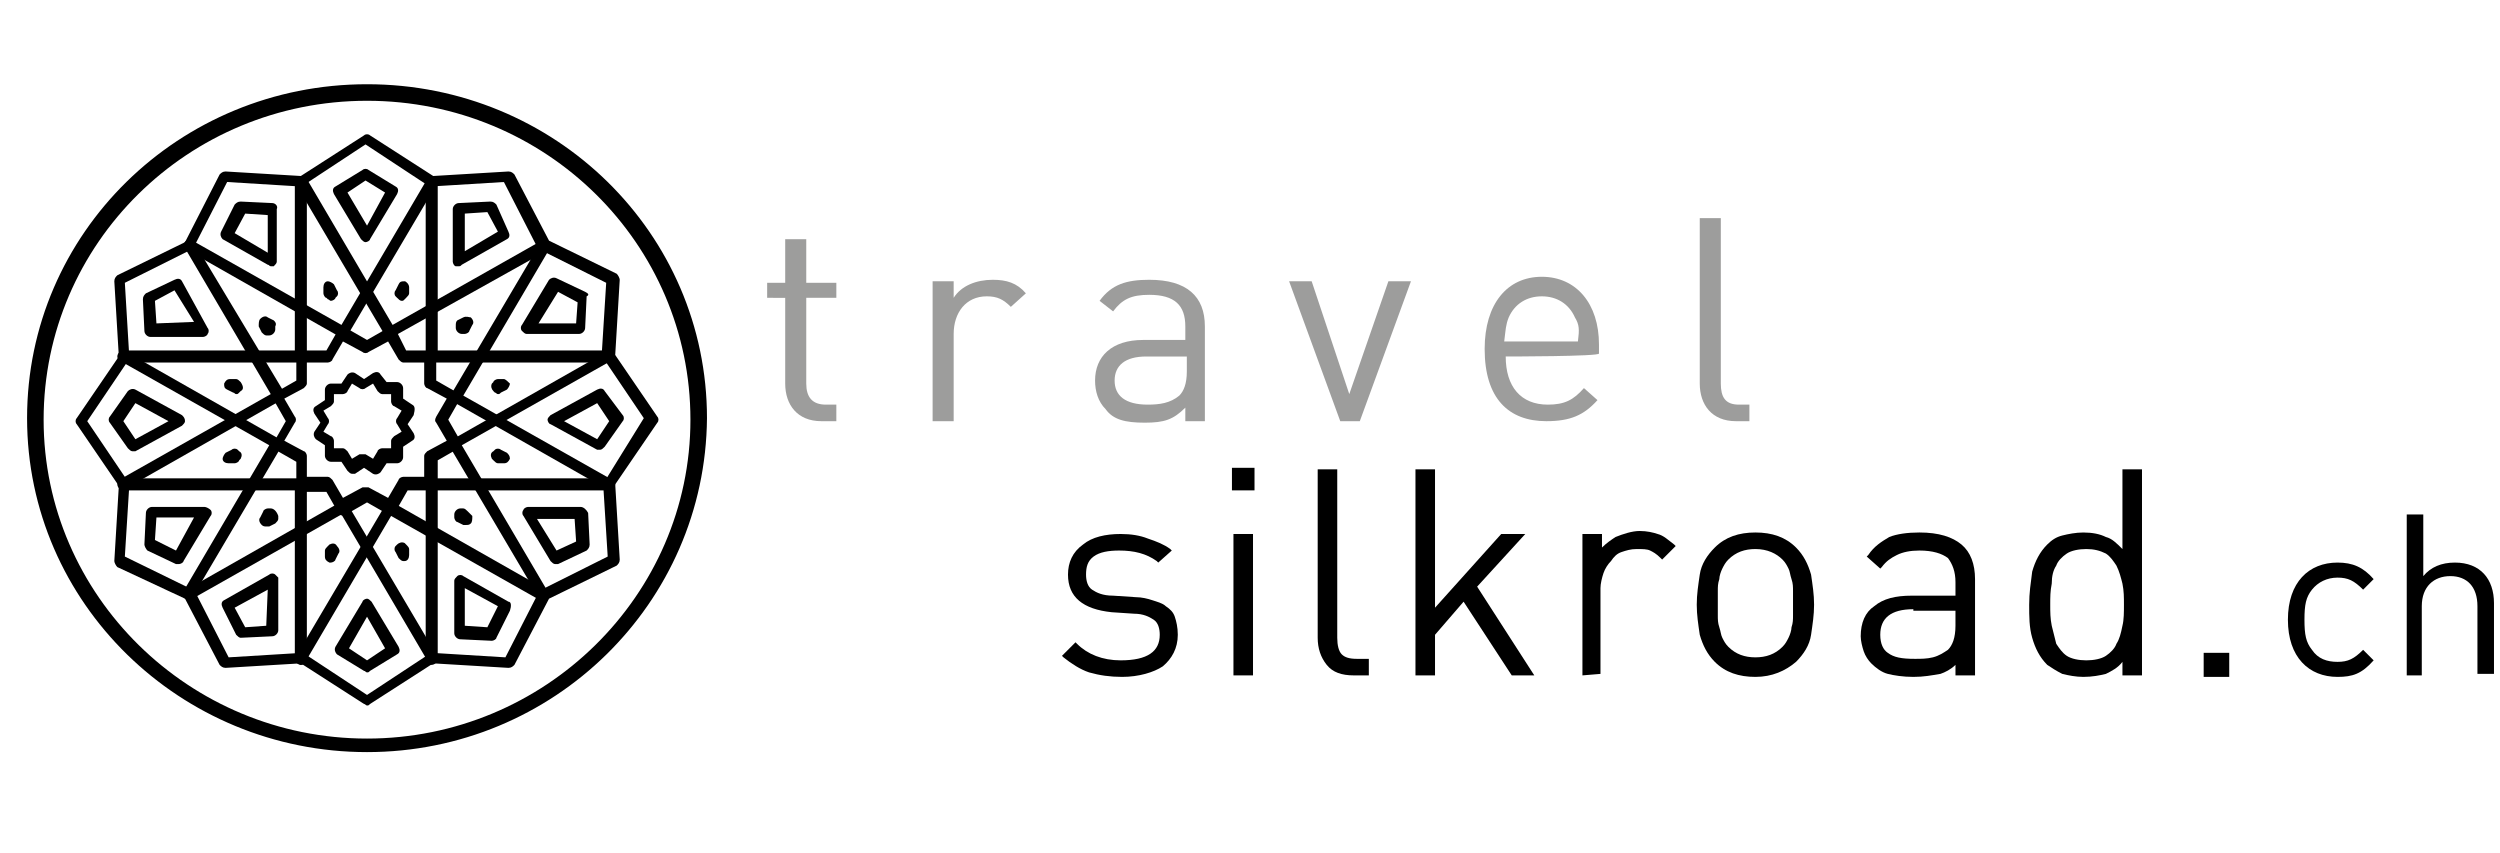 <?xml version="1.0" encoding="utf-8"?>
<!-- Generator: Adobe Illustrator 26.5.0, SVG Export Plug-In . SVG Version: 6.00 Build 0)  -->
<svg version="1.1" id="Ebene_1" xmlns="http://www.w3.org/2000/svg" xmlns:xlink="http://www.w3.org/1999/xlink" x="0px" y="0px"
	 viewBox="0 0 166.2 56.7" style="enable-background:new 0 0 166.2 56.7;" xml:space="preserve">
<style type="text/css">
	.st0{fill:#9D9D9C;}
</style>
<g>
	<path d="M24.4,50C12,50,1.8,40.1,1.8,27.8S11.9,5.6,24.4,5.6S47,15.5,47,27.8C46.9,40.1,36.8,50,24.4,50z M24.4,6.7
		c-11.9,0-21.5,9.5-21.5,21.2s9.7,21.2,21.5,21.2s21.5-9.5,21.5-21.2S36.3,6.7,24.4,6.7z"/>
	<g>
		<path d="M40.9,23.6l0.3-5c0-0.1-0.1-0.3-0.2-0.4L36.5,16l-2.3-4.4c-0.1-0.1-0.2-0.2-0.4-0.2l-5,0.3L24.6,9c-0.1-0.1-0.3-0.1-0.4,0
			L20,11.7l-5-0.3c-0.2,0-0.3,0.1-0.4,0.2l-2.3,4.5l-4.5,2.2c-0.1,0.1-0.2,0.2-0.2,0.4l0.3,5l-2.8,4.1c-0.1,0.1-0.1,0.3,0,0.4
			l2.8,4.1l-0.3,5c0,0.1,0.1,0.3,0.2,0.4l4.5,2.1l2.3,4.4c0.1,0.1,0.2,0.2,0.4,0.2l5-0.3l4.2,2.7c0.1,0,0.1,0.1,0.2,0.1
			s0.1,0,0.2-0.1l4.2-2.7l5,0.3c0.2,0,0.3-0.1,0.4-0.2l2.3-4.4l4.5-2.2c0.1-0.1,0.2-0.2,0.2-0.4l-0.3-5l2.8-4.1
			c0.1-0.1,0.1-0.3,0-0.4C43.7,27.7,40.9,23.6,40.9,23.6z M40.2,32c0,0.1-0.1,0.1-0.1,0.2l0.3,4.8L36,39.2c-0.1,0-0.1,0.1-0.2,0.2
			l-2.2,4.3l-4.9-0.3c-0.1,0-0.2,0-0.2,0.1l-4.1,2.7l-4.1-2.7c-0.1,0-0.1-0.1-0.2-0.1l0,0l-4.9,0.3L13,39.4c0-0.1-0.1-0.1-0.2-0.2
			L8.3,37l0.3-4.8c0-0.1,0-0.2-0.1-0.2l-2.7-4l2.7-4c0-0.1,0.1-0.1,0.1-0.2l-0.3-5l4.4-2.2c0.1,0,0.1-0.1,0.2-0.2l2.2-4.3l4.9,0.3
			c0.1,0,0.2,0,0.2-0.1l4.1-2.7l4.1,2.7c0.1,0,0.1,0.1,0.2,0.1l4.9-0.3l2.2,4.3c0,0.1,0.1,0.1,0.2,0.2l4.4,2.2L40,23.6
			c0,0.1,0,0.2,0.1,0.2l2.7,4C42.8,27.8,40.2,32,40.2,32z"/>
		<path d="M30.4,26.1L29,25.3v-1.6c0-0.2-0.2-0.4-0.4-0.4H27l-0.7-1.4c-0.1-0.2-0.3-0.2-0.5-0.1l-1.4,0.8L23,21.8
			c-0.2-0.1-0.4,0-0.5,0.1l-0.8,1.4h-1.6c-0.2,0-0.4,0.2-0.4,0.4v1.6l-1.4,0.8c-0.2,0.1-0.2,0.3-0.1,0.5L19,28l-0.8,1.4
			c-0.1,0.2,0,0.4,0.1,0.5l1.4,0.8v1.6c0,0.2,0.2,0.4,0.4,0.4h1.6l0.8,1.4c0.1,0.2,0.3,0.2,0.5,0.1l1.4-0.8l1.4,0.8H26
			c0.1,0,0.3-0.1,0.3-0.2l0.8-1.4h1.6c0.2,0,0.4-0.2,0.4-0.4v-1.6l1.4-0.8c0.2-0.1,0.2-0.3,0.1-0.5l-0.8-1.4l0.8-1.4
			C30.7,26.4,30.6,26.2,30.4,26.1z M21.9,23.7L21.9,23.7z M29,28.1l0.7,1.2L28.4,30c-0.1,0.1-0.2,0.2-0.2,0.3v1.4h-1.4
			c-0.1,0-0.3,0.1-0.3,0.2l-0.7,1.2l-1.3-0.7h-0.4l-1.3,0.7l-0.7-1.2c-0.1-0.1-0.2-0.2-0.3-0.2h-1.4v-1.4c0-0.1-0.1-0.3-0.2-0.3
			l-1.3-0.7l0.7-1.2c0.1-0.1,0.1-0.3,0-0.4l-0.7-1.2l1.3-0.7c0.1-0.1,0.2-0.2,0.2-0.3v-1.4h1.4c0.1,0,0.3-0.1,0.3-0.2l0.7-1.2
			l1.3,0.7c0.1,0.1,0.3,0.1,0.4,0l1.3-0.7l0.7,1.2c0.1,0.1,0.2,0.2,0.3,0.2h1.4v1.4c0,0.1,0.1,0.3,0.2,0.3l1.3,0.7L29,27.7
			C28.9,27.9,28.9,28,29,28.1z"/>
		<g>
			<path d="M28.9,11.8c-0.2-0.1-0.4,0-0.5,0.1l-5.7,9.7L12.8,16c-0.2-0.1-0.4,0-0.5,0.1c-0.1,0.2,0,0.4,0.1,0.5l10.2,5.8
				c0.1,0,0.1,0.1,0.2,0.1s0.3-0.1,0.3-0.2l5.9-10C29.1,12.1,29,11.9,28.9,11.8z"/>
			<path d="M40.7,31.9l-9.9-5.6l5.7-9.7c0.1-0.2,0-0.4-0.1-0.5c-0.2-0.1-0.4,0-0.5,0.1l-5.9,10c-0.1,0.2,0,0.4,0.1,0.5l10.2,5.8
				c0.1,0,0.1,0.1,0.2,0.1s0.3-0.1,0.3-0.2C40.9,32.2,40.8,32,40.7,31.9z"/>
			<path d="M36.3,39.2l-10.2-5.8c-0.1,0-0.2-0.1-0.3,0c-0.1,0-0.2,0.1-0.2,0.2l-5.9,10c-0.1,0.2,0,0.4,0.1,0.5
				c0.1,0,0.1,0.1,0.2,0.1s0.3-0.1,0.3-0.2l5.7-9.7l9.9,5.6c0.2,0.1,0.4,0,0.5-0.1C36.6,39.5,36.5,39.3,36.3,39.2z"/>
			<path d="M18.6,29.2L8.4,23.4c-0.2-0.1-0.4,0-0.5,0.1c-0.1,0.2,0,0.4,0.1,0.5l9.9,5.6l-5.7,9.7c-0.1,0.2,0,0.4,0.1,0.5
				c0.1,0,0.1,0.1,0.2,0.1s0.3-0.1,0.3-0.2l5.9-10c0.1-0.1,0.1-0.2,0-0.3C18.8,29.3,18.7,29.2,18.6,29.2z"/>
		</g>
		<g>
			<g>
				<path d="M26.3,12.4l-1.8-1.1c-0.1-0.1-0.3-0.1-0.4,0l-1.8,1.1c-0.2,0.1-0.2,0.3-0.1,0.5l1.8,3c0.1,0.1,0.2,0.2,0.3,0.2
					s0.3-0.1,0.3-0.2l1.8-3C26.5,12.7,26.5,12.5,26.3,12.4z M24.4,15l-1.3-2.2l1.2-0.8l1.3,0.8L24.4,15z"/>
				<path d="M24.7,40c-0.1-0.1-0.2-0.2-0.3-0.2s-0.3,0.1-0.3,0.2l-1.8,3c-0.1,0.2,0,0.4,0.1,0.5l1.8,1.1c0.1,0,0.1,0.1,0.2,0.1
					s0.1,0,0.2-0.1l1.8-1.1c0.2-0.1,0.2-0.3,0.1-0.5C26.5,43,24.7,40,24.7,40z M24.4,43.9l-1.2-0.8l1.2-2.1l1.2,2.1L24.4,43.9z"/>
			</g>
			<g>
				<path d="M40.2,26c-0.1-0.2-0.3-0.2-0.5-0.1l-3.1,1.7c-0.1,0.1-0.2,0.2-0.2,0.3s0.1,0.3,0.2,0.3l3.1,1.7h0.2
					c0.1,0,0.2-0.1,0.3-0.2l1.2-1.7c0.1-0.1,0.1-0.3,0-0.4C41.4,27.6,40.2,26,40.2,26z M39.7,29.2L37.5,28l2.2-1.2l0.8,1.2
					L39.7,29.2z"/>
				<path d="M12.1,27.6L9,25.9c-0.2-0.1-0.4,0-0.5,0.1l-1.2,1.7c-0.1,0.1-0.1,0.3,0,0.4l1.2,1.7C8.6,29.9,8.7,30,8.8,30H9l3.1-1.7
					c0.1-0.1,0.2-0.2,0.2-0.3C12.3,27.8,12.2,27.7,12.1,27.6z M9,29.2L8.2,28L9,26.8l2.2,1.2C11.2,28,9,29.2,9,29.2z"/>
			</g>
		</g>
		<g>
			<g>
				<path d="M18.1,13.5L16,13.4c-0.2,0-0.3,0.1-0.4,0.2l-0.9,1.8c-0.1,0.2,0,0.4,0.1,0.5l3,1.7c0.1,0,0.1,0.1,0.2,0.1h0.2
					c0.1-0.1,0.2-0.2,0.2-0.3v-3.5C18.5,13.7,18.3,13.5,18.1,13.5z M15.6,15.5l0.7-1.3l1.5,0.1v2.5C17.8,16.8,15.6,15.5,15.6,15.5z"
					/>
				<path d="M33.8,40l-3-1.7c-0.1-0.1-0.3-0.1-0.4,0s-0.2,0.2-0.2,0.3v3.5c0,0.2,0.2,0.4,0.4,0.4l2.1,0.1l0,0c0.1,0,0.3-0.1,0.3-0.2
					l0.9-1.8C34,40.3,34,40,33.8,40z M32.4,41.7l-1.5-0.1v-2.5l2.2,1.2C33.1,40.3,32.4,41.7,32.4,41.7z"/>
			</g>
			<g>
				<path d="M38.9,19.4L37,18.5c-0.2-0.1-0.4,0-0.5,0.1l-1.8,3c-0.1,0.1-0.1,0.3,0,0.4s0.2,0.2,0.3,0.2h3.5c0.2,0,0.4-0.2,0.4-0.4
					l0.1-2.1C39.2,19.6,39.1,19.5,38.9,19.4z M38.3,21.5h-2.5l1.3-2.1l1.3,0.7L38.3,21.5z M38.6,21.8L38.6,21.8z"/>
				<path d="M13.6,33.7h-3.5c-0.2,0-0.4,0.2-0.4,0.4l-0.1,2.1c0,0.1,0.1,0.3,0.2,0.4l1.9,0.9h0.2c0.1,0,0.3-0.1,0.3-0.2l1.8-3
					c0.1-0.1,0.1-0.3,0-0.4C13.9,33.8,13.7,33.7,13.6,33.7z M11.7,36.6l-1.4-0.7l0.1-1.5h2.5C12.9,34.4,11.7,36.6,11.7,36.6z"/>
			</g>
		</g>
		<g>
			<g>
				<path d="M12.1,18.7c-0.1-0.2-0.3-0.2-0.5-0.1l-1.9,0.9c-0.1,0.1-0.2,0.2-0.2,0.4L9.6,22c0,0.2,0.2,0.4,0.4,0.4h3.5
					c0.1,0,0.3-0.1,0.3-0.2c0.1-0.1,0.1-0.3,0-0.4C13.8,21.8,12.1,18.7,12.1,18.7z M10.4,21.5L10.3,20l1.3-0.7l1.3,2.1L10.4,21.5z"
					/>
				<path d="M38.6,33.7h-3.5c-0.1,0-0.3,0.1-0.3,0.2c-0.1,0.1-0.1,0.3,0,0.4l1.8,3c0.1,0.1,0.2,0.2,0.3,0.2h0.2l1.9-0.9
					c0.1-0.1,0.2-0.2,0.2-0.4l-0.1-2.1C39,33.9,38.8,33.7,38.6,33.7z M37,36.6l-1.3-2.1h2.5l0.1,1.5L37,36.6z"/>
			</g>
			<g>
				<path d="M33,13.6c-0.1-0.1-0.2-0.2-0.4-0.2l-2.1,0.1c-0.2,0-0.4,0.2-0.4,0.4v3.5c0,0.1,0.1,0.3,0.2,0.3h0.2c0.1,0,0.1,0,0.2-0.1
					l3-1.7c0.2-0.1,0.2-0.3,0.1-0.5L33,13.6z M30.9,16.7v-2.5l1.5-0.1l0.7,1.3L30.9,16.7z"/>
				<path d="M18.3,38.2c-0.1-0.1-0.3-0.1-0.4,0l-3,1.7c-0.2,0.1-0.2,0.3-0.1,0.5l0.9,1.8c0.1,0.1,0.2,0.2,0.3,0.2l0,0l2.1-0.1
					c0.2,0,0.4-0.2,0.4-0.4v-3.5C18.5,38.4,18.4,38.3,18.3,38.2z M17.7,41.6l-1.4,0.1l-0.7-1.3l2.2-1.2L17.7,41.6z"/>
			</g>
		</g>
		<g>
			<path d="M20,11.7c-0.2,0-0.4,0.2-0.4,0.4v11.2H8.2c-0.2,0-0.4,0.2-0.4,0.4s0.2,0.4,0.4,0.4H20c0.2,0,0.4-0.2,0.4-0.4V12.1
				C20.4,11.9,20.2,11.7,20,11.7z"/>
			<path d="M40.5,23.3H29.1V12.1c0-0.2-0.2-0.4-0.4-0.4s-0.4,0.2-0.4,0.4v11.6c0,0.2,0.2,0.4,0.4,0.4h11.8c0.2,0,0.4-0.2,0.4-0.4
				S40.7,23.3,40.5,23.3z"/>
			<path d="M40.5,31.8H28.7c-0.2,0-0.4,0.2-0.4,0.4v11.6c0,0.2,0.2,0.4,0.4,0.4s0.4-0.2,0.4-0.4V32.6h11.4c0.2,0,0.4-0.2,0.4-0.4
				C40.9,32,40.7,31.8,40.5,31.8z"/>
			<path d="M20,31.8H8.2c-0.2,0-0.4,0.2-0.4,0.4c0,0.2,0.2,0.4,0.4,0.4h11.4v11.2c0,0.2,0.2,0.4,0.4,0.4s0.4-0.2,0.4-0.4V32.2
				C20.4,32,20.2,31.8,20,31.8z"/>
		</g>
		<g>
			<g>
				<g>
					<path d="M22.2,18.9c-0.1-0.1-0.3-0.2-0.4-0.2c-0.2,0-0.3,0.2-0.3,0.4v0.4c0,0.1,0.1,0.3,0.2,0.3l0.1,0.1c0.1,0,0.1,0.1,0.2,0.1
						s0.3-0.1,0.3-0.2l0.1-0.1c0.1-0.1,0.1-0.3,0-0.4C22.4,19.3,22.2,18.9,22.2,18.9z"/>
					<path d="M26.9,18.7c-0.2,0-0.3,0-0.4,0.2l-0.2,0.4c-0.1,0.1-0.1,0.3,0,0.4l0.1,0.1c0.1,0.1,0.2,0.2,0.3,0.2s0.1,0,0.2-0.1
						l0.1-0.1c0.1-0.1,0.2-0.2,0.2-0.3v-0.4C27.2,18.9,27,18.7,26.9,18.7z"/>
				</g>
				<g>
					<path d="M22.4,36.3c-0.1-0.2-0.3-0.2-0.5-0.1l-0.1,0.1c-0.1,0.1-0.2,0.2-0.2,0.3V37c0,0.2,0.1,0.3,0.3,0.4H22
						c0.1,0,0.3-0.1,0.3-0.2l0.2-0.4C22.6,36.7,22.6,36.5,22.4,36.3C22.5,36.4,22.4,36.3,22.4,36.3z"/>
					<path d="M27,36.2l-0.1-0.1c-0.2-0.1-0.4,0-0.5,0.1l-0.1,0.1c-0.1,0.1-0.1,0.3,0,0.4l0.2,0.4c0.1,0.1,0.2,0.2,0.3,0.2h0.1
						c0.2,0,0.3-0.2,0.3-0.4v-0.4C27.2,36.4,27.1,36.3,27,36.2z"/>
				</g>
			</g>
			<g>
				<g>
					<path d="M33.5,25.2h-0.4c-0.1,0-0.3,0.1-0.3,0.2l-0.1,0.1c-0.1,0.2,0,0.4,0.1,0.5l0.1,0.1c0.1,0,0.1,0.1,0.2,0.1
						c0.1,0,0.1,0,0.2-0.1l0.4-0.2c0.1-0.1,0.2-0.3,0.2-0.4C33.8,25.4,33.6,25.2,33.5,25.2z"/>
					<path d="M33.7,30.1l-0.4-0.2c-0.1-0.1-0.3-0.1-0.4,0L32.8,30c-0.2,0.1-0.2,0.3-0.1,0.5l0.1,0.1c0.1,0.1,0.2,0.2,0.3,0.2h0.4
						c0.2,0,0.3-0.1,0.4-0.3C33.9,30.3,33.8,30.2,33.7,30.1z"/>
				</g>
				<g>
					<path d="M16,25.4c-0.1-0.1-0.2-0.2-0.3-0.2h-0.4c-0.2,0-0.3,0.1-0.4,0.3c0,0.2,0,0.3,0.2,0.4l0.4,0.2c0.1,0,0.1,0.1,0.2,0.1
						s0.1,0,0.2-0.1L16,26C16.2,25.9,16.2,25.7,16,25.4C16.1,25.5,16,25.4,16,25.4z"/>
					<path d="M15.9,30l-0.1-0.1c-0.1-0.1-0.3-0.1-0.4,0L15,30.1c-0.1,0.1-0.2,0.3-0.2,0.4c0,0.2,0.2,0.3,0.4,0.3h0.4
						c0.1,0,0.3-0.1,0.3-0.2l0.1-0.1C16.1,30.3,16.1,30.1,15.9,30z"/>
				</g>
			</g>
		</g>
		<g>
			<g>
				<path d="M18.2,21.3l-0.4-0.2c-0.1-0.1-0.3-0.1-0.5,0.1c-0.1,0.1-0.1,0.3-0.1,0.5l0.2,0.4c0.1,0.1,0.2,0.2,0.3,0.2h0.2
					c0.2,0,0.4-0.2,0.4-0.4v-0.2C18.4,21.5,18.3,21.4,18.2,21.3z"/>
				<path d="M31.1,34c-0.1-0.1-0.2-0.2-0.3-0.2h-0.2c-0.2,0-0.4,0.2-0.4,0.4v0.2c0,0.1,0.1,0.3,0.2,0.3l0.4,0.2H31
					c0.1,0,0.2,0,0.3-0.1c0.1-0.1,0.1-0.3,0.1-0.5C31.4,34.3,31.1,34,31.1,34z"/>
			</g>
			<g>
				<path d="M30.8,21.1l-0.4,0.2c-0.1,0.1-0.1,0.2-0.1,0.4v0.1c0,0.2,0.2,0.4,0.4,0.4h0.2c0.1,0,0.3-0.1,0.3-0.2l0.2-0.4
					c0.1-0.1,0.1-0.3-0.1-0.5C31.2,21.1,31,21,30.8,21.1z"/>
				<path d="M18,33.8h-0.2c-0.1,0-0.3,0.1-0.3,0.2l-0.2,0.4c-0.1,0.1-0.1,0.3,0.1,0.5c0.1,0.1,0.2,0.1,0.3,0.1h0.2l0.4-0.2
					c0.1-0.1,0.2-0.2,0.2-0.3v-0.2C18.4,34,18.2,33.8,18,33.8z"/>
			</g>
		</g>
		<g>
			<path d="M36,16l-9.9,5.6l-5.7-9.7c-0.1-0.2-0.4-0.2-0.6-0.1c-0.2,0.1-0.2,0.3-0.1,0.5l5.9,10c0.1,0.1,0.2,0.2,0.3,0.2
				s0.1,0,0.2-0.1l10.2-5.7c0.2-0.1,0.2-0.3,0.1-0.5C36.4,16,36.1,15.9,36,16z"/>
			<path d="M40.3,23.4l-10.2,5.8c-0.1,0-0.2,0.1-0.2,0.2v0.3l5.9,10c0.1,0.1,0.2,0.2,0.3,0.2s0.1,0,0.2-0.1c0.2-0.1,0.2-0.3,0.1-0.5
				l-5.7-9.7l9.9-5.6c0.2-0.1,0.2-0.3,0.1-0.5C40.7,23.3,40.5,23.3,40.3,23.4z"/>
			<path d="M23.1,33.5c-0.1-0.2-0.3-0.2-0.5-0.1l-10.2,5.8c-0.2,0.1-0.2,0.3-0.1,0.5c0.1,0.2,0.3,0.2,0.5,0.1l9.9-5.6l5.7,9.7
				c0.1,0.1,0.2,0.2,0.3,0.2s0.1,0,0.2-0.1c0.2-0.1,0.2-0.3,0.1-0.5C29,43.5,23.1,33.5,23.1,33.5z"/>
			<path d="M12.9,16.1c-0.1-0.2-0.3-0.2-0.5-0.1c-0.2,0.1-0.2,0.3-0.1,0.5l5.7,9.7l-9.9,5.6c-0.2,0.1-0.2,0.3-0.1,0.5
				c0.1,0.1,0.2,0.2,0.3,0.2s0.1,0,0.2-0.1l10.2-5.8c0.1,0,0.2-0.1,0.2-0.2v-0.3C18.9,26.1,12.9,16.1,12.9,16.1z"/>
		</g>
		<path d="M27.4,26.9l-0.6-0.4v-0.7c0-0.2-0.2-0.4-0.4-0.4h-0.7l-0.4-0.5c-0.1-0.2-0.3-0.2-0.5-0.1l-0.6,0.4l-0.6-0.4
			c-0.2-0.1-0.4,0-0.5,0.1l-0.4,0.6H22c-0.2,0-0.4,0.2-0.4,0.4v0.7L21,27c-0.2,0.1-0.2,0.3-0.1,0.5l0.4,0.6l-0.4,0.6
			c-0.1,0.2,0,0.4,0.1,0.5l0.6,0.4v0.7c0,0.2,0.2,0.4,0.4,0.4h0.7l0.4,0.6c0.1,0.1,0.2,0.2,0.3,0.2h0.2l0.6-0.4l0.6,0.4
			c0.2,0.1,0.4,0,0.5-0.1l0.4-0.6h0.7c0.2,0,0.4-0.2,0.4-0.4v-0.7l0.6-0.4c0.2-0.1,0.2-0.3,0.1-0.5l-0.4-0.6l0.4-0.6
			C27.6,27.2,27.6,27,27.4,26.9z M26.4,28.2l0.3,0.5L26.2,29c-0.1,0.1-0.2,0.2-0.2,0.3v0.5h-0.6c-0.1,0-0.3,0.1-0.3,0.2l-0.3,0.5
			l-0.5-0.3h-0.4l-0.5,0.3L23.1,30c-0.1-0.1-0.2-0.2-0.3-0.2h-0.6v-0.5c0-0.1-0.1-0.3-0.2-0.3l-0.5-0.3l0.3-0.5
			c0.1-0.1,0.1-0.3,0-0.4l-0.3-0.5L22,27c0.1-0.1,0.2-0.2,0.2-0.3v-0.5h0.6c0.1,0,0.3-0.1,0.3-0.2l0.3-0.5l0.5,0.3
			c0.1,0.1,0.3,0.1,0.4,0l0.5-0.3l0.3,0.5c0.1,0.1,0.2,0.2,0.3,0.2H26v0.5c0,0.1,0.1,0.3,0.2,0.3l0.5,0.3l-0.3,0.5
			C26.3,27.9,26.3,28.1,26.4,28.2z"/>
	</g>
	<rect x="146.5" y="43.4" width="1.7" height="1.6"/>
	<g>
		<path d="M74.6,45c-0.8,0-1.5-0.1-2.2-0.3c-0.6-0.2-1.2-0.6-1.7-1l-0.1-0.1l0.9-0.9l0.1,0.1c0.7,0.7,1.7,1.1,2.9,1.1
			c1.8,0,2.6-0.6,2.6-1.7c0-0.4-0.1-0.8-0.4-1s-0.7-0.4-1.3-0.4l-1.5-0.1c-1.9-0.2-2.9-1-2.9-2.5c0-0.8,0.3-1.5,1-2
			c0.6-0.5,1.5-0.7,2.5-0.7c0.7,0,1.3,0.1,1.8,0.3c0.6,0.2,1.1,0.4,1.5,0.7l0.1,0.1L77,37.4l-0.1-0.1c-0.7-0.5-1.5-0.7-2.5-0.7
			c-0.7,0-1.3,0.1-1.7,0.4c-0.4,0.3-0.5,0.7-0.5,1.2c0,0.4,0.1,0.8,0.4,1s0.7,0.4,1.4,0.4l1.5,0.1c0.4,0,0.8,0.1,1.1,0.2
			c0.3,0.1,0.7,0.2,0.9,0.4c0.3,0.2,0.5,0.4,0.6,0.7s0.2,0.7,0.2,1.2c0,0.9-0.4,1.6-1,2.1C76.7,44.7,75.7,45,74.6,45z"/>
		<path d="M82,44.9v-9.4h1.3v9.4H82z M81.9,32.6v-1.5h1.5v1.5H81.9z"/>
		<path d="M90,44.9c-0.8,0-1.4-0.2-1.8-0.7s-0.6-1.1-0.6-1.8V31.2h1.3v11.2c0,0.5,0.1,0.9,0.3,1.1c0.2,0.2,0.5,0.3,1,0.3H91v1.1
			C91,44.9,90,44.9,90,44.9z"/>
		<polygon points="100.5,44.9 97.3,40 95.4,42.2 95.4,44.9 94.1,44.9 94.1,31.2 95.4,31.2 95.4,40.4 99.8,35.5 101.4,35.5 98.2,39 
			102,44.9 		"/>
		<path d="M105.2,44.9v-9.4h1.3v0.9c0.3-0.3,0.6-0.5,0.9-0.7c0.5-0.2,1.1-0.4,1.6-0.4s0.9,0.1,1.2,0.2c0.4,0.1,0.7,0.4,1.1,0.7
			l0.1,0.1l-0.9,0.9l-0.1-0.1c-0.3-0.3-0.5-0.4-0.7-0.5c-0.2-0.1-0.5-0.1-0.9-0.1s-0.7,0.1-1,0.2c-0.3,0.1-0.5,0.3-0.7,0.6
			c-0.2,0.2-0.4,0.5-0.5,0.8s-0.2,0.7-0.2,1v5.7L105.2,44.9C105.2,44.8,105.2,44.9,105.2,44.9z"/>
		<path d="M116.7,45c-1.1,0-2-0.3-2.7-1c-0.5-0.5-0.8-1.1-1-1.8c-0.1-0.7-0.2-1.3-0.2-2s0.1-1.3,0.2-2s0.5-1.3,1-1.8
			c0.7-0.7,1.6-1,2.7-1s2,0.3,2.7,1c0.5,0.5,0.8,1.1,1,1.8c0.1,0.7,0.2,1.3,0.2,2s-0.1,1.3-0.2,2s-0.5,1.3-1,1.8
			C118.7,44.6,117.8,45,116.7,45z M116.7,36.5c-0.7,0-1.3,0.2-1.8,0.7c-0.2,0.2-0.3,0.4-0.4,0.6c-0.1,0.2-0.2,0.5-0.2,0.7
			c-0.1,0.3-0.1,0.5-0.1,0.8v1.6c0,0.3,0,0.5,0.1,0.8s0.1,0.5,0.2,0.7s0.2,0.4,0.4,0.6c0.5,0.5,1.1,0.7,1.8,0.7s1.3-0.2,1.8-0.7
			c0.2-0.2,0.3-0.4,0.4-0.6c0.1-0.2,0.2-0.5,0.2-0.7c0.1-0.3,0.1-0.5,0.1-0.8v-1.6c0-0.3,0-0.5-0.1-0.8s-0.1-0.5-0.2-0.7
			s-0.2-0.4-0.4-0.6C118.1,36.8,117.5,36.5,116.7,36.5z"/>
		<path d="M127.2,45c-0.7,0-1.3-0.1-1.7-0.2c-0.4-0.1-0.8-0.4-1.1-0.7c-0.2-0.2-0.4-0.5-0.5-0.8s-0.2-0.7-0.2-1c0-0.9,0.3-1.6,0.9-2
			c0.6-0.5,1.4-0.7,2.5-0.7h2.9v-0.9c0-0.7-0.2-1.2-0.5-1.6c-0.4-0.3-1-0.5-1.9-0.5c-0.6,0-1.1,0.1-1.5,0.3c-0.4,0.2-0.7,0.4-1,0.8
			l-0.1,0.1l-0.9-0.8l0.1-0.1c0.4-0.6,0.9-0.9,1.4-1.2c0.5-0.2,1.2-0.3,2-0.3c1.3,0,2.2,0.3,2.8,0.8c0.6,0.5,0.9,1.3,0.9,2.3v6.4
			H130v-0.7c-0.3,0.3-0.7,0.5-1,0.6C128.4,44.9,127.9,45,127.2,45z M127.2,40.5c-1.5,0-2.2,0.6-2.2,1.7c0,0.6,0.2,1,0.5,1.2
			c0.4,0.3,0.9,0.4,1.8,0.4c0.4,0,0.8,0,1.2-0.1c0.4-0.1,0.7-0.3,1-0.5c0.3-0.3,0.5-0.8,0.5-1.6v-1h-2.8
			C127.2,40.6,127.2,40.5,127.2,40.5z"/>
		<path d="M138.5,45c-0.5,0-1-0.1-1.4-0.2c-0.4-0.2-0.7-0.4-1-0.6c-0.5-0.5-0.8-1.1-1-1.8s-0.2-1.4-0.2-2.2s0.1-1.4,0.2-2.2
			c0.2-0.7,0.5-1.3,1-1.8c0.3-0.3,0.6-0.5,1-0.6c0.4-0.1,0.9-0.2,1.4-0.2c0.6,0,1.1,0.1,1.5,0.3c0.4,0.1,0.7,0.4,1.1,0.8v-5.3h1.3
			v13.7h-1.3V44c-0.3,0.4-0.7,0.6-1.1,0.8C139.6,44.9,139.1,45,138.5,45z M138.7,36.5c-0.5,0-1,0.1-1.3,0.3s-0.6,0.5-0.7,0.8
			c-0.2,0.3-0.3,0.7-0.3,1.2c-0.1,0.5-0.1,0.9-0.1,1.4s0,0.9,0.1,1.4c0.1,0.4,0.2,0.8,0.3,1.2c0.2,0.3,0.4,0.6,0.7,0.8
			s0.8,0.3,1.3,0.3s1-0.1,1.3-0.3s0.6-0.5,0.7-0.8c0.2-0.3,0.3-0.7,0.4-1.2c0.1-0.4,0.1-0.9,0.1-1.4s0-0.9-0.1-1.4
			c-0.1-0.4-0.2-0.8-0.4-1.2c-0.2-0.3-0.4-0.6-0.7-0.8C139.6,36.6,139.2,36.5,138.7,36.5z"/>
	</g>
	<g>
		<path class="st0" d="M54.6,28c-1.6,0-2.4-1.1-2.4-2.5v-5.7H51v-1h1.2v-2.9h1.4v2.9h2v1h-2v5.7c0,0.9,0.4,1.4,1.3,1.4h0.7V28
			C55.5,28,54.6,28,54.6,28z"/>
		<path class="st0" d="M67.2,20.4c-0.5-0.5-0.9-0.7-1.6-0.7c-1.4,0-2.2,1.1-2.2,2.5V28H62v-9.3h1.4v1.1c0.5-0.8,1.5-1.2,2.6-1.2
			c0.9,0,1.6,0.2,2.2,0.9L67.2,20.4L67.2,20.4z"/>
		<path class="st0" d="M78.8,28v-0.9c-0.8,0.8-1.4,1-2.7,1s-2.1-0.2-2.6-0.9c-0.5-0.5-0.7-1.2-0.7-1.9c0-1.6,1.1-2.7,3.2-2.7h2.8
			v-0.9c0-1.4-0.7-2.1-2.4-2.1c-1.2,0-1.8,0.3-2.4,1.1L73.1,20c0.8-1.1,1.8-1.4,3.3-1.4c2.5,0,3.7,1.1,3.7,3.1V28L78.8,28L78.8,28z
			 M78.8,23.7h-2.6c-1.4,0-2.1,0.6-2.1,1.6s0.7,1.6,2.2,1.6c0.8,0,1.5-0.1,2.1-0.6c0.3-0.3,0.5-0.8,0.5-1.6V23.7L78.8,23.7z"/>
		<polygon class="st0" points="90.4,28 89.1,28 85.7,18.7 87.2,18.7 89.7,26.2 92.3,18.7 93.8,18.7 		"/>
		<path class="st0" d="M100.1,23.7c0,2,1,3.2,2.8,3.2c1.1,0,1.7-0.3,2.4-1.1l0.9,0.8c-0.9,1-1.8,1.4-3.4,1.4c-2.5,0-4.1-1.5-4.1-4.8
			c0-3,1.5-4.8,3.8-4.8s3.8,1.8,3.8,4.5v0.6C106.4,23.7,100.1,23.7,100.1,23.7z M104.7,21.1c-0.4-0.9-1.2-1.4-2.2-1.4
			s-1.8,0.5-2.2,1.4c-0.2,0.5-0.2,0.8-0.3,1.6h4.9C105,21.9,105,21.6,104.7,21.1"/>
		<path class="st0" d="M115.4,28c-1.6,0-2.4-1.1-2.4-2.5v-11h1.4v11c0,0.9,0.3,1.4,1.2,1.4h0.7V28H115.4z"/>
	</g>
	<g>
		<path d="M155.4,45c-1.9,0-3.3-1.3-3.3-3.8s1.4-3.8,3.3-3.8c1,0,1.7,0.3,2.4,1.1l-0.7,0.7c-0.6-0.6-1-0.8-1.7-0.8s-1.3,0.3-1.7,0.8
			c-0.4,0.5-0.5,1-0.5,2s0.1,1.5,0.5,2c0.4,0.6,1,0.8,1.7,0.8s1.1-0.2,1.7-0.8l0.7,0.7C157,44.8,156.4,45,155.4,45"/>
		<path d="M164.7,44.9v-4.6c0-1.3-0.7-2-1.8-2s-1.9,0.7-1.9,2v4.6H160V34.2h1.1v4.1c0.5-0.6,1.2-0.9,2.1-0.9c1.7,0,2.6,1.1,2.6,2.7
			v4.7H164.7L164.7,44.9z"/>
	</g>
</g>
</svg>
